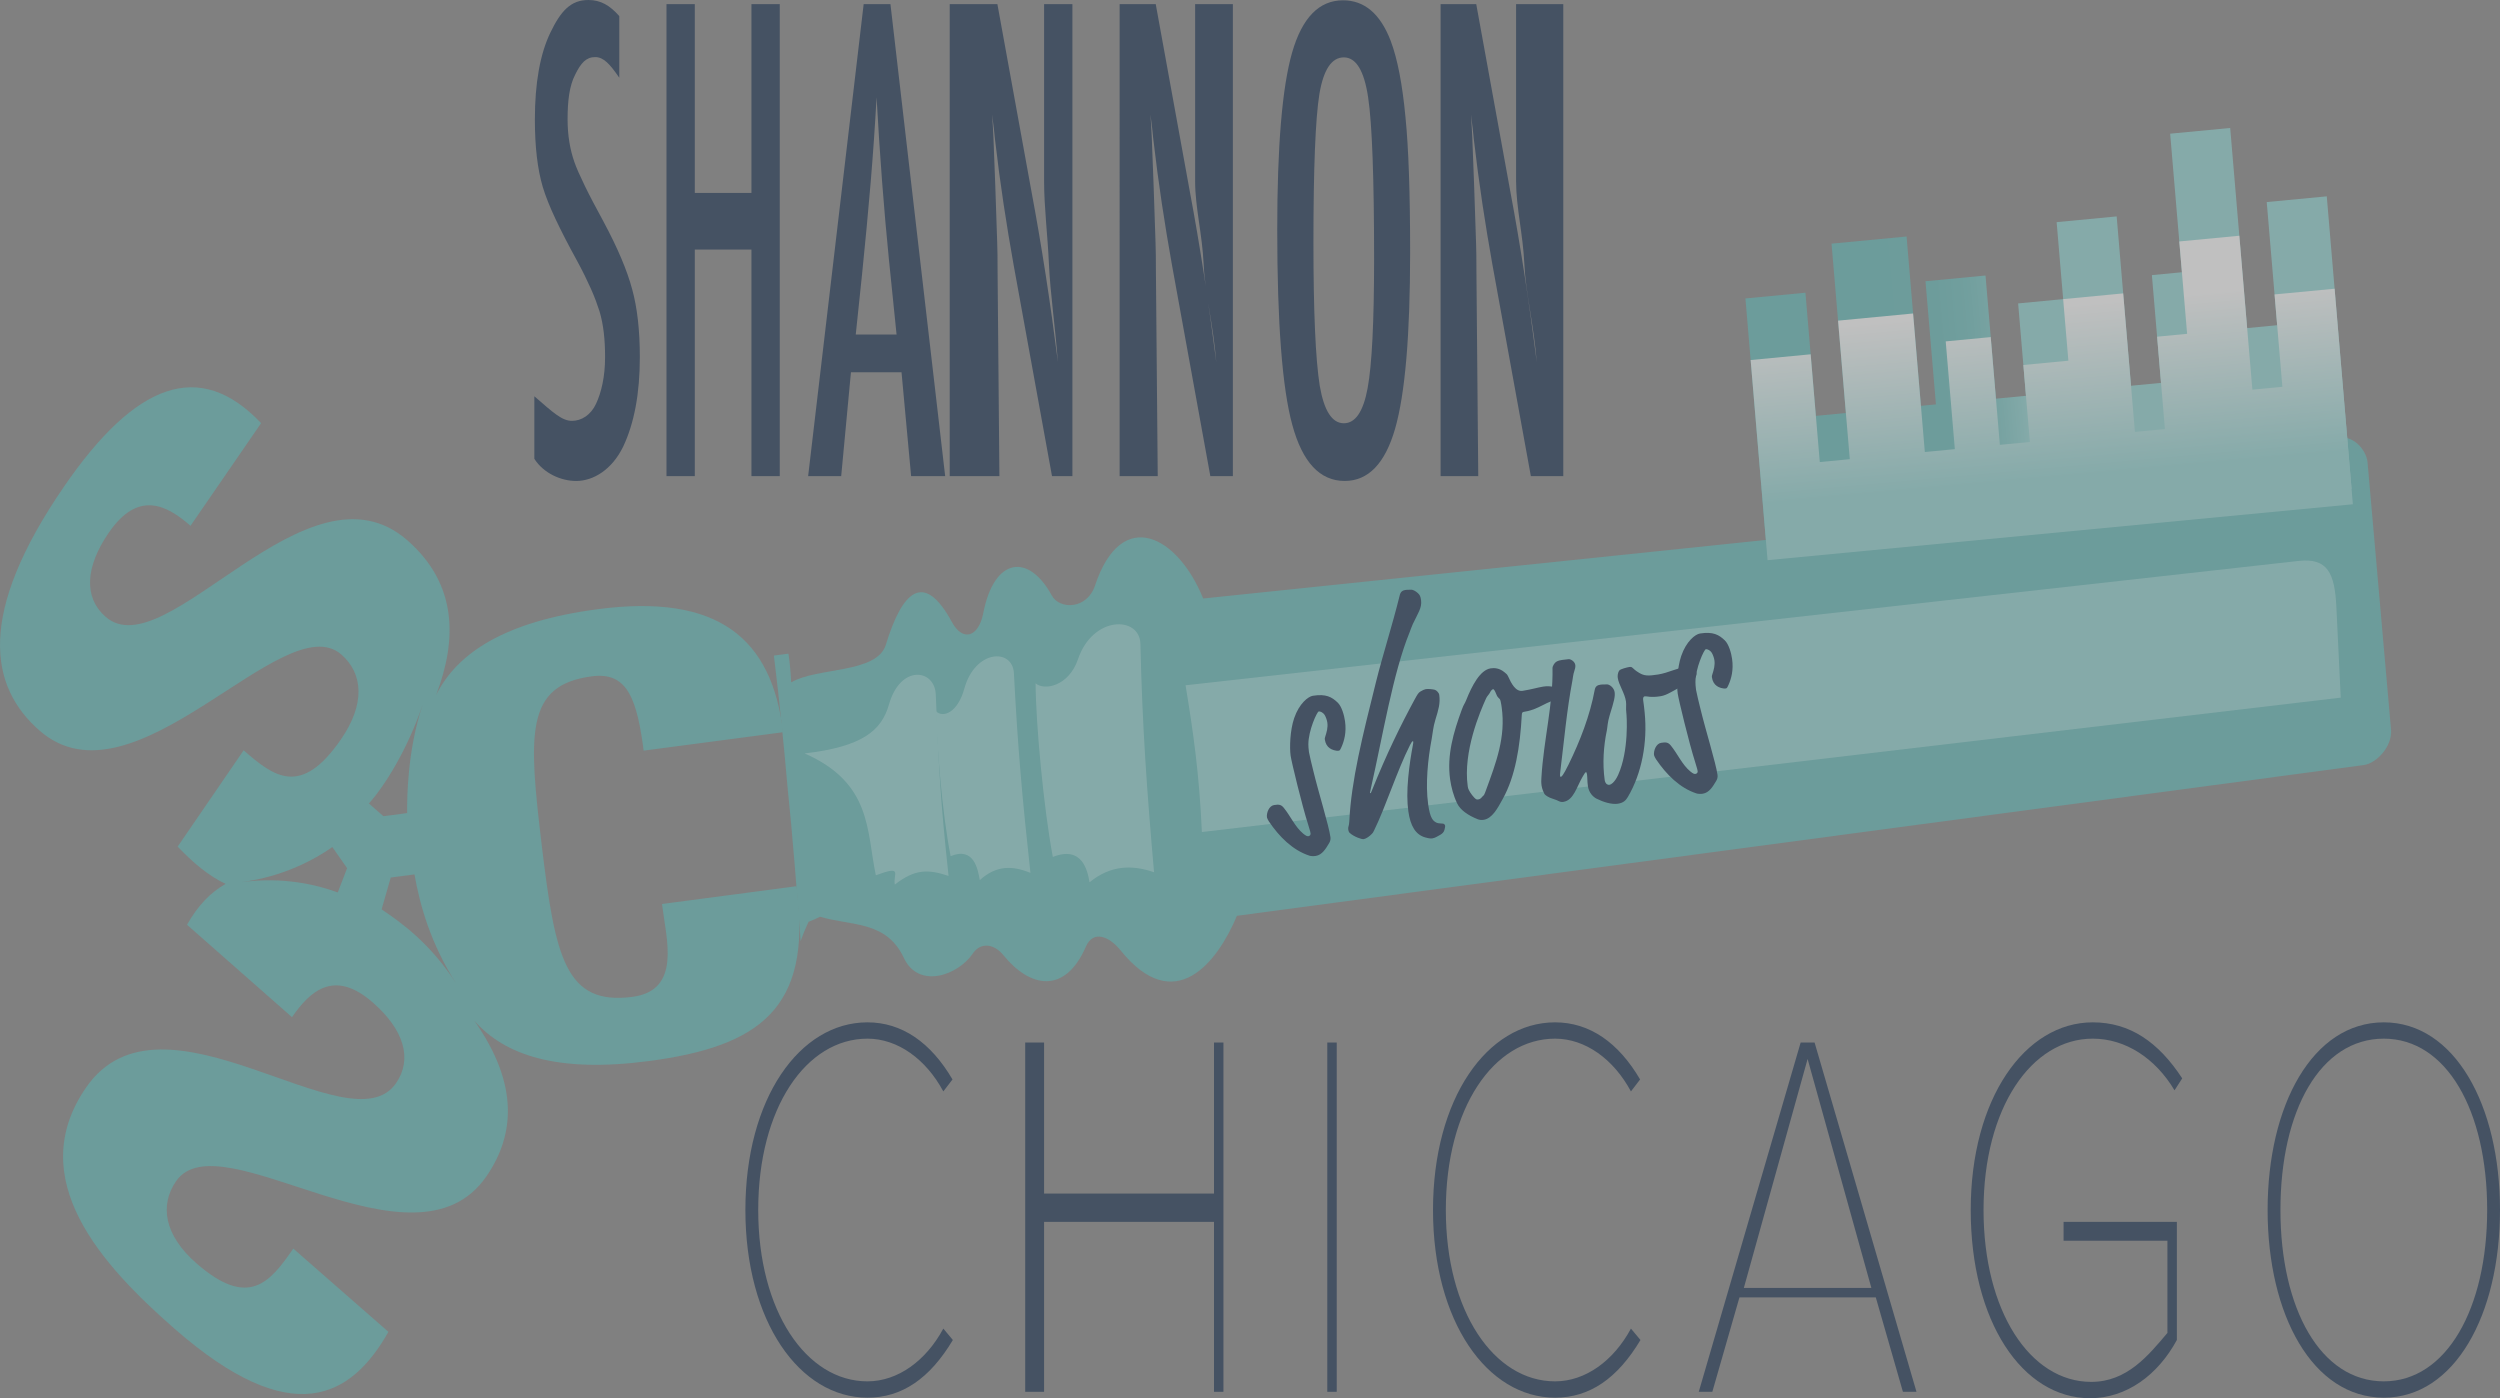 <!-- Generator: Adobe Illustrator 19.2.0, SVG Export Plug-In  -->
<svg version="1.1"
	 xmlns="http://www.w3.org/2000/svg" xmlns:xlink="http://www.w3.org/1999/xlink" xmlns:a="http://ns.adobe.com/AdobeSVGViewerExtensions/3.0/"
	 x="0px" y="0px" width="264.833px" height="148.115px" viewBox="0 0 264.833 148.115"
	 style="enable-background:new 0 0 264.833 148.115;" xml:space="preserve">
<rect x="0" y="0" width="264.833" height="148.115" fill="#808080" stroke="none"/>
<style type="text/css">
	.st0{opacity:0.5;}
	.st1{fill:#58B7B5;}
	.st2{fill:#8AD4D2;}
	.st3{fill:url(#SVGID_1_);}
	.st4{fill:url(#SVGID_2_);}
	.st5{fill:#455263;}
	.st6{fill:url(#SVGID_3_);}
	.st7{fill:url(#SVGID_4_);}
</style>
<defs>
</defs>
<g>
	<g class="st0">
		<g>
			<g>
				<g>
					<path class="st1" d="M248.079,46.376l-4.858,1.166c-0.216,0.103-0.396,0.648-0.659,0.683l-20.271,2.679
						c-0.524,0.069-1.717,2.801-3.003,2.938L127.456,63.4c-2.646-6.576-8.622-9.88-11.458-1.372
						c-0.852,2.557-3.757,2.563-4.58,1.048c-2.434-4.479-6.099-4.085-7.257,1.871c-0.495,2.552-2.171,3.069-3.32,0.951
						c-3.02-5.568-5.302-3.161-7.001,2.399c-0.937,3.068-7.265,2.369-10.027,3.985c-0.025-0.947-0.25-3.045-0.305-3.037l-1.53,0.202
						c0.6,4.871,1.033,9.205,1.43,13.741c0.566,5.453,0.993,11.029,1.407,16.504c0.21-0.617,0.474-1.263,0.836-2.041
						c0.426-0.168,0.83-0.334,1.216-0.537c3.339,0.994,7.022,0.395,8.885,4.369c1.562,3.331,5.743,1.833,7.293-0.464
						c0.845-1.254,2.267-1.042,3.248,0.166c2.83,3.487,6.535,4.161,8.736-0.9c0.78-1.793,2.478-1.092,3.665,0.379
						c5.764,7.146,10.29,1.253,12.335-3.648l119.374-15.971c1.318-0.176,3.046-1.947,2.886-3.76l-2.481-28.255
						C250.675,47.512,249.18,46.22,248.079,46.376z"/>
					<path class="st2" d="M102.16,72.936c-0.704,2.556-2.25,3.156-3.018,2.407c0.14,3.866,0.633,10.658,1.562,15.352
						c2.484-1.034,2.889,1.42,3.088,2.538c1.763-1.601,3.482-1.539,5.364-0.766c-0.847-7.724-1.351-13.316-1.749-21.144
						C107.27,68.638,103.298,68.808,102.16,72.936z"/>
					<path class="st2" d="M94.177,74.615c-0.788,2.765-2.781,4.481-8.94,5.199c7.148,3.133,6.553,8.223,7.545,12.907
						c2.932-1.093,1.799-0.128,2.009,0.987c2.098-1.644,3.504-1.653,5.693-0.92c-0.834-7.726-1.049-11.38-1.355-19.22
						C99.024,70.88,95.392,70.352,94.177,74.615z"/>
					<path class="st2" d="M114.201,69.821c-0.972,2.869-3.572,3.374-4.497,2.567c0.026,4.296,0.852,13.198,1.825,18.39
						c3.119-1.231,3.684,1.45,3.888,2.685c2.247-1.838,4.532-1.862,6.835-1.063c-0.755-8.567-1.249-15.489-1.445-24.185
						C120.741,65.233,115.769,65.19,114.201,69.821z"/>
					<path class="st2" d="M247.961,73.902l-0.463-9.618c-0.171-3.554-0.923-5.206-4-4.862L125.591,72.593
						c0.811,4.93,1.456,9.381,1.729,15.547L247.961,73.902z"/>
				</g>
			</g>
			<g>
				<path class="st1" d="M63.294,64.536c-9.851,1.302-14.872,4.647-17.094,9.088c2.233-5.834,2.276-11.73-3.046-16.387
					c-10.608-9.284-25.575,13.699-31.975,8.097c-2.336-2.046-2.142-5.292,0.353-8.915c3.108-4.514,6.124-2.928,8.65-0.719
					l7.48-10.873c-6.546-6.915-13.351-4.215-20.84,6.66C-2.55,65.097-1.095,72.773,4.185,77.392
					c10.047,8.793,25.903-13.367,31.978-8.052c2.291,2.002,2.559,5.202-0.038,8.973c-4.227,6.143-7.09,3.992-10.316,1.17
					l-6.989,10.2c1.604,1.683,3.28,3.116,5.088,3.951c-1.567,0.863-2.948,2.28-4.098,4.33l11.123,9.79
					c1.927-2.796,4.487-5.118,8.561-1.554c3.269,2.861,4.243,5.955,2.461,8.544c-4.883,7.092-24.75-11.287-32.843,0.467
					c-6.668,9.685,1.694,18.824,9.371,25.541c12.485,10.925,18.742,7.273,22.664,0.334l-10.079-8.82
					c-2.46,3.572-4.729,6.399-10.269,1.552c-3.404-2.978-3.898-6.148-2.15-8.686c4.635-6.731,25.214,10.613,32.881-0.52
					c2.957-4.299,3.508-9.663-1.268-16.466c3.219,3.64,8.779,5.537,18.492,4.254c11.735-1.551,17.173-5.599,15.694-17.971
					l-0.066-0.551l-14.255,1.884l0.001,0.01c0.437,3.654,2.113,9.134-3.13,9.827c-7.074,0.935-8.182-4.13-9.6-15.992
					c-1.418-11.861-1.788-17.024,5.286-17.959c3.746-0.495,4.83,2.257,5.566,8.41l-0.065-0.54l14.775-1.952l0,0
					C81.771,67.632,76.11,62.842,63.294,64.536z M35.78,94.54c-2.201-0.813-5.773-1.68-10.168-1.099
					c4.394-0.581,7.651-2.352,9.594-3.708l1.563,2.233L35.78,94.54z M40.424,96.332l0.969-3.371l2.513-0.332
					c0.566,3.225,1.711,7.326,4.394,11.523C45.64,99.991,42.523,97.736,40.424,96.332z M43.129,86.131l-2.513,0.332l-1.533-1.349
					c1.704-1.906,4.093-5.738,5.691-10.461C43.162,79.417,43.113,84.483,43.129,86.131z"/>
			</g>
		</g>
		<g>
			
				<linearGradient id="SVGID_1_" gradientUnits="userSpaceOnUse" x1="149.53" y1="56.667" x2="211.977" y2="56.667" gradientTransform="matrix(0.996 -0.09 0.09 0.996 31.32 -5.02)">
				<stop  offset="0.227" style="stop-color:#58B7B5"/>
				<stop  offset="0.326" style="stop-color:#5AB8B6"/>
				<stop  offset="0.377" style="stop-color:#62BDBB"/>
				<stop  offset="0.417" style="stop-color:#70C5C3"/>
				<stop  offset="0.451" style="stop-color:#82D0CE"/>
				<stop  offset="0.462" style="stop-color:#8AD4D2"/>
			</linearGradient>
			<path class="st3" d="M240.122,21.405l1.105,13.046l-3.18,0.304l-1.796-21.2l-6.359,0.607l1.243,14.677l-3.179,0.304l0.967,11.415
				l-3.179,0.304l-1.52-17.938l-6.359,0.607l0.691,8.154l-4.769,0.456l0.829,9.785l-3.179,0.304l-1.105-13.046l-6.359,0.607
				l1.105,13.046l-1.59,0.152l-1.52-17.938l-7.949,0.759l1.52,17.938l-3.179,0.304l-1.105-13.046l-6.359,0.607l2.21,26.092l62-5.922
				l-2.625-30.985L240.122,21.405z"/>
			
				<linearGradient id="SVGID_2_" gradientUnits="userSpaceOnUse" x1="180.723" y1="76.494" x2="180.723" y2="54.148" gradientTransform="matrix(0.996 -0.09 0.09 0.996 31.32 -5.02)">
				<stop  offset="0.197" style="stop-color:#8AD4D2"/>
				<stop  offset="1" style="stop-color:#FFFFFF"/>
			</linearGradient>
			<path class="st4" d="M240.951,31.19l0.829,9.785l-3.179,0.304l-1.382-16.308l-6.359,0.607l0.829,9.785l-3.179,0.304l0.829,9.785
				l-3.18,0.304l-1.243-14.677l-6.359,0.607l0.553,6.523l-4.769,0.456l0.691,8.154l-3.18,0.304l-0.967-11.415l-4.769,0.456
				l0.967,11.415l-3.179,0.304l-1.243-14.677l-7.949,0.759l1.243,14.677l-3.179,0.304l-0.967-11.415l-6.359,0.607l1.796,21.2
				l62-5.922l-1.934-22.831L240.951,31.19z"/>
		</g>
	</g>
	<g>
		<g>
			<g>
				<path class="st5" d="M65.603,1.705v6.53c-1-1.458-1.665-2.187-2.552-2.187c-0.957,0-1.518,0.622-2.125,1.866
					c-0.607,1.179-0.8,2.755-0.8,4.728c0,1.737,0.271,3.227,0.703,4.471c0.222,0.665,0.614,1.522,1.122,2.573
					s1.178,2.316,1.984,3.796c1.483,2.766,2.499,5.157,3.036,7.173c0.537,1.951,0.809,4.342,0.809,7.173
					c0,3.838-0.588,7.001-1.767,9.489c-1.179,2.423-3.14,3.635-4.985,3.635c-1.553,0-3.424-0.783-4.424-2.348v-6.626
					c2,1.737,2.925,2.605,3.987,2.605c0.992,0,1.994-0.606,2.554-1.817s0.953-2.857,0.953-4.937c0-1.801-0.16-3.42-0.592-4.857
					c-0.222-0.686-0.503-1.474-0.9-2.364c-0.397-0.89-0.879-1.882-1.474-2.975c-0.922-1.673-1.68-3.152-2.287-4.439
					c-0.607-1.287-1.053-2.412-1.345-3.377c-0.56-1.887-0.839-4.267-0.839-7.141c0-3.881,0.55-6.958,1.647-9.231
					C59.418,1.147,60.465,0,62.332,0C63.628,0,64.603,0.568,65.603,1.705z"/>
				<path class="st5" d="M70.603,0.438h3v20h6v-20h3v50h-3v-24h-6v24h-3V0.438z"/>
				<path class="st5" d="M91.491,0.438h2.837l5.796,50h-3.607l-1.016-11h-5.358l-1.033,11h-3.502L91.491,0.438z M94.976,35.438
					l-0.805-7.892c-0.537-5.382-0.975-11.119-1.313-17.23c-0.163,2.981-0.374,6.004-0.63,9.06c-0.257,3.056-0.56,6.281-0.911,9.712
					l-0.665,6.351H94.976z"/>
				<path class="st5" d="M100.603,0.438h5.054l3.625,19.933c1.051,5.597,1.979,11.628,2.784,17.975
					c-0.292-3.838-0.81-7.283-0.95-10.392c-0.14-3.109-0.512-6.007-0.512-8.751V0.438h3v50h-2.162l-4.071-22.404
					c-0.374-2.08-0.727-4.238-1.059-6.426c-0.33-2.187-0.636-4.494-0.916-6.896c-0.023-0.3-0.061-0.671-0.114-1.1
					c-0.053-0.429-0.114-0.925-0.184-1.483c0.035,0.558,0.064,1.033,0.088,1.43s0.041,0.734,0.053,1.012l0.193,5.05l0.207,6.143
					c0.012,0.343,0.023,0.761,0.029,1.254c0.006,0.493,0.009,1.1,0.009,1.722l0.193,21.697h-5.264V0.438z"/>
				<path class="st5" d="M118.603,0.438h3.828l3.625,19.933c1.051,5.597,1.979,11.628,2.784,17.975
					c-0.292-3.838-1.197-7.283-1.337-10.392s-0.9-6.007-0.9-8.751V0.438h4v50h-2.388l-4.071-22.404
					c-0.374-2.08-0.727-4.238-1.059-6.426c-0.33-2.187-0.636-4.494-0.916-6.896c-0.023-0.3-0.061-0.671-0.114-1.1
					c-0.053-0.429-0.114-0.925-0.184-1.483c0.035,0.558,0.064,1.033,0.088,1.43c0.023,0.397,0.041,0.734,0.053,1.012l0.193,5.05
					l0.207,6.143c0.012,0.343,0.023,0.761,0.029,1.254c0.006,0.493,0.009,1.1,0.009,1.722l0.193,21.697h-4.038V0.438z"/>
				<path class="st5" d="M149.38,26.729c0,8.77-0.531,15-1.593,18.688c-1.062,3.688-2.842,5.532-5.341,5.532
					c-2.627,0-4.477-1.984-5.551-5.951c-1.062-3.881-1.593-10.775-1.593-20.682c0-8.835,0.525-15.086,1.576-18.752
					c1.062-3.688,2.86-5.532,5.393-5.532c2.265,0,3.946,1.426,5.043,4.278c0.724,1.908,1.249,4.621,1.576,8.138
					C149.216,15.707,149.38,20.468,149.38,26.729z M145.562,27.437c0-8.599-0.21-14.303-0.63-17.112
					c-0.42-2.831-1.278-4.246-2.574-4.246c-1.296,0-2.16,1.297-2.592,3.892c-0.42,2.616-0.63,7.87-0.63,15.761
					c0,7.269,0.222,12.309,0.665,15.118c0.455,2.659,1.307,3.988,2.556,3.988c1.226,0,2.066-1.244,2.521-3.731
					C145.335,38.641,145.562,34.084,145.562,27.437z"/>
				<path class="st5" d="M152.603,0.438h3.78l3.625,19.933c1.051,5.597,1.979,11.628,2.784,17.975
					c-0.292-3.838-1.173-7.283-1.313-10.392c-0.14-3.109-0.876-6.007-0.876-8.751V0.438h5v50h-3.435l-4.071-22.404
					c-0.374-2.08-0.727-4.238-1.059-6.426c-0.33-2.187-0.636-4.494-0.916-6.896c-0.023-0.3-0.061-0.671-0.114-1.1
					c-0.053-0.429-0.114-0.925-0.184-1.483c0.035,0.558,0.064,1.033,0.088,1.43s0.041,0.734,0.053,1.012l0.193,5.05l0.207,6.143
					c0.012,0.343,0.023,0.761,0.029,1.254c0.006,0.493,0.009,1.1,0.009,1.722l0.193,21.697h-3.99V0.438z"/>
			</g>
			<g>
				<path class="st5" d="M78.962,128.179c0-11.813,5.747-19.879,12.93-19.879c3.65,0,6.717,2.131,9.008,6.05l-0.971,1.267
					c-1.825-3.4-4.814-5.589-8.037-5.589c-6.484,0-11.571,7.317-11.571,18.151c0,10.717,5.086,18.151,11.571,18.151
					c3.223,0,6.213-2.19,8.037-5.59l1.01,1.21c-2.446,4.092-5.397,6.108-9.047,6.108C84.708,148.058,78.962,139.99,78.962,128.179z"
					/>
				<path class="st5" d="M128.603,147.438v-18h-18v18h-2v-37h2v16h18v-16h1v37H128.603z"/>
				<path class="st5" d="M140.603,147.438v-37h1v37H140.603z"/>
				<path class="st5" d="M151.803,128.179c0-11.813,5.747-19.879,12.93-19.879c3.65,0,6.717,2.131,9.008,6.05l-0.971,1.267
					c-1.824-3.4-4.814-5.589-8.037-5.589c-6.484,0-11.571,7.317-11.571,18.151c0,10.717,5.086,18.151,11.571,18.151
					c3.223,0,6.213-2.19,8.037-5.59l1.01,1.21c-2.446,4.092-5.397,6.108-9.047,6.108C157.55,148.058,151.803,139.99,151.803,128.179
					z"/>
				<path class="st5" d="M201.582,147.438l-2.873-10h-14.444l-2.873,10h-1.437l10.794-37h1.476l10.794,37H201.582z M191.486,112.179
					l-6.756,24.259h13.512L191.486,112.179z"/>
				<path class="st5" d="M208.765,128.179c0-11.813,5.747-19.879,12.93-19.879c3.922,0,6.95,2.074,9.474,5.934l-0.816,1.268
					c-2.019-3.4-5.203-5.474-8.659-5.474c-6.484,0-11.571,7.317-11.571,18.151c0,10.717,4.925,18.208,11.409,18.208
					c3.805,0,6.07-2.824,8.07-5.186v-9.763h-11v-2h12v12.512c-2,3.688-5.308,6.166-9.191,6.166
					C214.229,148.115,208.765,139.99,208.765,128.179z"/>
				<path class="st5" d="M240.215,128.179c0-11.122,4.776-19.879,12.309-19.879c7.494,0,12.309,8.758,12.309,19.879
					c0,11.121-4.814,19.879-12.309,19.879C244.992,148.058,240.215,139.299,240.215,128.179z M263.474,128.179
					c0-10.546-4.31-18.151-10.95-18.151c-6.717,0-10.949,7.605-10.949,18.151c0,10.429,4.232,18.151,10.949,18.151
					C259.164,146.329,263.474,138.607,263.474,128.179z"/>
			</g>
			<g>
				<path class="st5" d="M142.483,76.399c0.167,1.193-0.094,2.101-0.37,2.724c-0.159,0.347-0.179,0.382-0.307,0.402
					c-0.279,0.045-0.74-0.105-0.944-0.265c-0.26-0.182-0.456-0.472-0.523-0.944c-0.009-0.063,0.004-0.161,0.042-0.262
					c0.162-0.509,0.303-0.98,0.228-1.515c-0.035-0.251-0.165-0.615-0.296-0.819c-0.132-0.203-0.417-0.383-0.62-0.35
					c-0.178,0.029-1.093,2.007-1.094,3.483c0.006,0.225,0.011,0.448,0.064,0.825c0.026,0.189,0.352,1.581,0.46,1.981
					c0.558,2.318,1.635,5.742,1.816,7.028c0.035,0.251-0.04,0.456-0.124,0.598c-0.376,0.639-0.754,1.278-1.438,1.388
					c-0.228,0.037-0.516,0.019-0.652-0.024c-1.793-0.578-3.215-2.021-4.294-3.612c-0.098-0.146-0.205-0.353-0.219-0.448
					c-0.066-0.471,0.217-1.221,0.751-1.307c0.506-0.081,0.744-0.057,1.025,0.284c0.72,0.88,1.192,2.025,2.071,2.75
					c0.293,0.241,0.43,0.284,0.556,0.263c0.152-0.024,0.236-0.167,0.219-0.292c-0.018-0.126-0.026-0.189-0.263-0.953
					c-0.646-2.015-1.764-6.651-1.852-7.279c-0.119-0.848-0.066-2.687,0.376-3.977c0.533-1.562,1.492-2.295,1.975-2.372
					c1.394-0.224,2.014,0.126,2.644,0.73C142.137,74.849,142.395,75.77,142.483,76.399z"/>
				<path class="st5" d="M151.745,88.811c-0.152,0.024-0.334,0.022-0.766-0.101c-1.025-0.285-1.572-1.224-1.788-2.763
					c-0.137-0.973-0.147-2.16-0.012-3.594c0.136-1.436,0.308-2.426,0.484-3.385c0.046-0.232,0.057-0.331,0.049-0.393
					c-0.004-0.031-0.034-0.059-0.06-0.055c-0.051,0.008-0.139,0.12-0.281,0.398c-1.381,2.727-2.619,6.65-3.812,9.058
					c-0.1,0.209-0.122,0.244-0.234,0.359c-0.227,0.229-0.552,0.506-0.907,0.563c-0.126,0.02-0.965-0.23-1.442-0.668
					c-0.089-0.081-0.137-0.234-0.15-0.329c-0.048-0.345,0.083-0.335,0.11-0.884c0.2-4.302,1.416-9.121,2.827-14.774
					c0.695-2.809,1.711-5.925,2.52-9.203c0.099-0.402,0.345-0.504,0.598-0.544c0.254-0.041,0.415-0.004,0.541-0.024
					c0.228-0.037,0.539,0.139,0.777,0.358c0.208,0.191,0.281,0.34,0.338,0.748c0.114,0.815-0.347,1.404-0.866,2.515
					c-0.179,0.382-0.208,0.546-0.363,0.925c-1.737,4.26-2.841,10.988-4.042,16.286c-0.128,0.566-0.145,0.633-0.141,0.664
					c0.005,0.032,0.009,0.063,0.06,0.055c0.026-0.004,0.046-0.039,0.143-0.28c1.556-3.877,3.028-6.876,4.532-9.653
					c0.289-0.528,0.393-0.706,0.608-0.836c0.216-0.132,0.435-0.231,0.561-0.252c0.254-0.041,0.754,0.007,0.969,0.07
					c0.191,0.065,0.434,0.314,0.465,0.535c0.128,0.91-0.089,1.588-0.409,2.635c-0.25,0.81-0.272,1.392-0.39,2.02
					c-0.404,2.12-0.676,4.797-0.377,6.932c0.212,1.507,0.509,1.78,0.925,1.97c0.165,0.069,0.45,0.056,0.662,0.086
					c0.106,0.014,0.199,0.128,0.212,0.223c0.017,0.124-0.04,0.262-0.069,0.428c-0.046,0.232-0.252,0.426-0.421,0.518
					C152.308,88.56,152.076,88.758,151.745,88.811z"/>
				<path class="st5" d="M161.298,73.181c1.015-0.163,1.585-0.352,2.168-0.446c0.811-0.13,1.617,0.061,1.687,0.564
					c0.057,0.408-0.563,0.605-0.618,0.773c-0.033,0.134-0.078,0.174-0.252,0.233c-0.495,0.175-1.186,0.608-1.827,0.839
					c-0.494,0.177-0.799,0.226-0.976,0.254c-0.203,0.033-0.25,0.071-0.269,0.3c-0.187,3.464-0.691,6.531-2.015,8.927
					c-0.577,1.057-1.135,2.078-2.023,2.22c-0.228,0.037-0.464,0.01-0.63-0.059c-1.044-0.411-1.85-0.988-2.18-1.673
					c-0.403-0.835-0.637-1.76-0.747-2.544c-0.361-2.575,0.361-5.003,1.223-7.357c0.263-0.716,0.285-0.56,0.477-1.041
					c0.614-1.542,1.472-3.19,2.587-3.369c0.406-0.065,0.931-0.021,1.428,0.38c0.234,0.187,0.318,0.237,0.43,0.476
					C160.101,72.409,160.562,73.299,161.298,73.181z M158.491,73.504c-0.12-0.302-0.227-0.509-0.329-0.493
					c-0.102,0.016-0.236,0.166-0.336,0.375c-0.08,0.173-0.311,0.37-0.407,0.611c-0.614,1.351-2.452,5.628-1.937,9.3
					c0.013,0.095,0.031,0.221,0.139,0.428c0.111,0.239,0.499,0.787,0.753,0.938c0.086,0.05,0.161,0.038,0.238,0.026
					c0.253-0.041,0.354-0.25,0.446-0.329c0.164-0.122,0.201-0.225,0.351-0.635c1.087-2.968,2.113-5.636,1.668-8.807
					c-0.018-0.126-0.071-0.503-0.117-0.657c-0.057-0.215-0.112-0.238-0.201-0.32C158.61,73.806,158.534,73.625,158.491,73.504z"/>
				<path class="st5" d="M166.765,71.114c-0.113,0.307-0.152,0.763-0.198,0.994c-0.595,3.146-0.874,6.338-1.275,9.581
					c-0.036,0.294-0.044,0.424-0.031,0.519c0.009,0.063,0.039,0.089,0.09,0.081c0.076-0.012,0.219-0.099,0.805-1.285
					c1.23-2.51,2.278-5.214,2.778-7.928c0.073-0.397,0.318-0.501,0.598-0.546c0.253-0.041,0.414-0.002,0.592-0.031
					c0.38-0.061,0.857,0.376,0.918,0.815c0.066,0.472-0.05,0.941-0.515,2.428c-0.25,0.81-0.234,1.29-0.312,1.655
					c-0.342,1.629-0.471,3.479-0.224,5.238c0.057,0.408,0.362,0.551,0.464,0.535c0.152-0.024,0.587-0.256,0.963-1.086
					c1.165-2.596,0.908-6.279,0.863-6.593c-0.062-0.438,0.017-0.805-0.036-1.182c-0.123-0.878-0.768-1.77-0.869-2.492
					c-0.026-0.189-0.024-0.543,0.173-0.799c0.11-0.146,0.811-0.323,1.04-0.36c0.405-0.065,0.254,0.152,1.073,0.63
					c0.51,0.304,0.928,0.334,1.994,0.162c1.091-0.175,2.027-0.712,3.346-0.924c0.228-0.037,0.583-0.094,0.706,0.785
					c0.057,0.409-0.325,0.823-1.08,1.169c-1.532,0.729-1.965,1.151-2.727,1.274c-1.065,0.171-1.455-0.023-1.659,0.01
					c-0.177,0.028-0.206,0.193-0.171,0.444c0.04,0.284,0.132,0.943,0.155,1.292c0.315,3.161-0.314,6.441-1.781,8.923
					c-0.21,0.355-0.457,0.621-1.042,0.715c-0.659,0.106-1.553-0.169-2.279-0.533c-0.334-0.17-0.811-0.608-0.912-1.33
					c-0.079-0.566-0.043-0.86-0.096-1.237c-0.022-0.156-0.06-0.247-0.111-0.239c-0.077,0.012-0.161,0.154-0.349,0.473
					c-0.629,1.065-0.946,2.497-2.037,2.672c-0.406,0.065-0.488-0.147-1.135-0.332c-0.433-0.123-0.806-0.385-0.874-0.502
					c-0.068-0.118-0.257-0.535-0.306-0.882c-0.048-0.345-0.037-0.635-0.017-0.864c0.228-3.921,1.259-7.843,1.174-11.587
					c-0.005-0.223,0.23-0.582,0.399-0.674c0.215-0.13,0.418-0.163,0.595-0.191c0.254-0.041,0.461-0.043,0.715-0.084
					c0.177-0.028,0.652,0.216,0.709,0.624C166.905,70.641,166.84,70.909,166.765,71.114z"/>
				<path class="st5" d="M183.487,69.806c0.167,1.193-0.094,2.101-0.37,2.724c-0.159,0.347-0.179,0.382-0.307,0.402
					c-0.279,0.045-0.74-0.105-0.945-0.265c-0.259-0.183-0.455-0.472-0.521-0.944c-0.009-0.063,0.004-0.161,0.042-0.262
					c0.162-0.509,0.303-0.98,0.228-1.515c-0.035-0.251-0.165-0.615-0.296-0.819c-0.132-0.203-0.417-0.383-0.62-0.35
					c-0.178,0.029-1.093,2.007-1.094,3.483c0.006,0.225,0.011,0.448,0.064,0.825c0.026,0.189,0.352,1.581,0.46,1.981
					c0.558,2.318,1.635,5.742,1.816,7.028c0.035,0.251-0.04,0.456-0.124,0.598c-0.376,0.639-0.754,1.278-1.438,1.388
					c-0.229,0.037-0.516,0.019-0.652-0.024c-1.793-0.578-3.215-2.021-4.294-3.612c-0.098-0.146-0.205-0.353-0.219-0.448
					c-0.066-0.471,0.217-1.221,0.751-1.307c0.506-0.081,0.744-0.057,1.025,0.284c0.72,0.88,1.192,2.025,2.071,2.75
					c0.293,0.241,0.43,0.284,0.556,0.263c0.152-0.024,0.236-0.167,0.219-0.292c-0.018-0.126-0.026-0.189-0.263-0.953
					c-0.646-2.015-1.764-6.651-1.852-7.279c-0.119-0.848-0.066-2.687,0.375-3.977c0.534-1.562,1.493-2.295,1.976-2.373
					c1.394-0.224,2.014,0.126,2.644,0.73C183.141,68.257,183.399,69.178,183.487,69.806z"/>
			</g>
		</g>
	</g>
</g>
</svg>